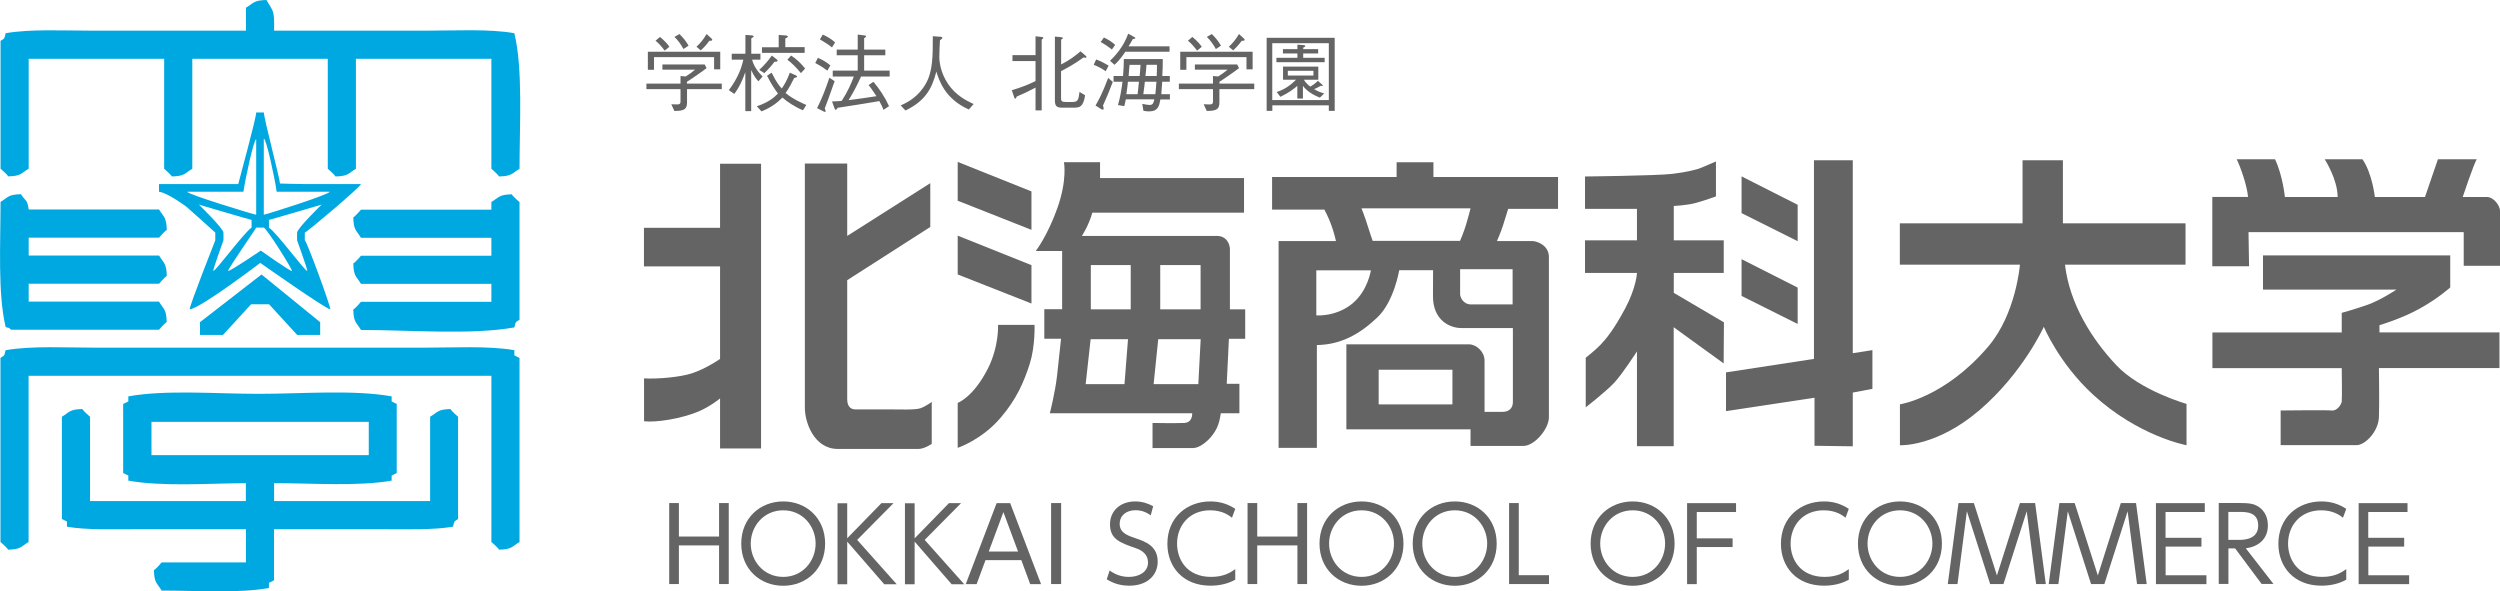 <svg xmlns="http://www.w3.org/2000/svg" viewBox="0 0 276.26 65.34"><g fill="#646464"><path d="m79.46 59.29v-3.7h1.07v8.95h-1.07v-4.27h-4.44v4.27h-1.07v-8.95h1.07v3.7z"></path><path d="m86.55 55.41c2.56 0 4.63 1.85 4.63 4.66s-2.08 4.66-4.63 4.66-4.64-1.83-4.64-4.66 2.1-4.66 4.64-4.66zm0 8.34c2.17 0 3.58-1.78 3.58-3.68s-1.41-3.68-3.58-3.68-3.59 1.77-3.59 3.68 1.42 3.68 3.59 3.68z"></path><path d="m93.62 59.48 3.78-3.88h1.34l-4.02 4.06 4.37 4.9h-1.38l-4.09-4.71v4.71h-1.07v-8.95h1.07v3.88z"></path><path d="m101.08 59.48 3.78-3.88h1.34l-4.02 4.06 4.37 4.9h-1.39l-4.09-4.71v4.71h-1.07v-8.95h1.07v3.88z"></path><path d="m108.9 61.9-.98 2.65h-1.2l3.41-8.95h1.5l3.41 8.95h-1.2l-.98-2.65h-3.95zm3.6-.95-1.62-4.36-1.62 4.36h3.25z"></path><path d="m117.26 55.59v8.95h-1.11v-8.95z"></path><path d="m127.16 56.95c-.52-.38-1.06-.57-1.69-.57-1 0-1.74.58-1.74 1.51s.75 1.25 1.67 1.56c1.18.39 2.53.88 2.53 2.62 0 1.45-1.11 2.65-3.13 2.65-.93 0-1.73-.22-2.5-.71l.32-.97c.65.47 1.33.71 2.14.71 1.03 0 2.1-.49 2.1-1.6 0-.89-.67-1.34-1.31-1.56-1.78-.62-2.89-1-2.89-2.65 0-1.53 1.19-2.53 2.77-2.53.73 0 1.36.18 2 .53z"></path><path d="m136.5 64.06c-.82.46-1.78.66-2.74.66-3.02 0-4.76-2.06-4.76-4.63 0-2.93 2.18-4.68 4.75-4.68 1.02 0 1.9.26 2.75.82l-.36.98c-.3-.23-1.04-.82-2.41-.82-2.3 0-3.66 1.69-3.66 3.68 0 1.76 1.08 3.68 3.77 3.68 1.48 0 2.25-.57 2.66-.86v1.18z"></path><path d="m143.37 59.29v-3.7h1.07v8.95h-1.07v-4.27h-4.44v4.27h-1.07v-8.95h1.07v3.7z"></path><path d="m150.46 55.41c2.55 0 4.63 1.85 4.63 4.66s-2.08 4.66-4.63 4.66-4.65-1.83-4.65-4.66 2.1-4.66 4.65-4.66zm0 8.34c2.17 0 3.58-1.78 3.58-3.68s-1.41-3.68-3.58-3.68-3.59 1.77-3.59 3.68 1.42 3.68 3.59 3.68z"></path><path d="m160.76 55.41c2.56 0 4.63 1.85 4.63 4.66s-2.08 4.66-4.63 4.66-4.65-1.83-4.65-4.66 2.1-4.66 4.65-4.66zm0 8.34c2.17 0 3.58-1.78 3.58-3.68s-1.41-3.68-3.58-3.68-3.59 1.77-3.59 3.68 1.42 3.68 3.59 3.68z"></path><path d="m167.83 55.59v7.97h3.34v.98h-4.41v-8.95z"></path><path d="m180.42 55.41c2.56 0 4.63 1.85 4.63 4.66s-2.08 4.66-4.63 4.66-4.65-1.83-4.65-4.66 2.1-4.66 4.65-4.66zm0 8.34c2.17 0 3.58-1.78 3.58-3.68s-1.41-3.68-3.58-3.68-3.59 1.77-3.59 3.68 1.42 3.68 3.59 3.68z"></path><path d="m191.46 59.48v.97h-3.96v4.1h-1.07v-8.95h5.41v.98h-4.34v2.91h3.96z"></path><path d="m204.3 64.06c-.82.46-1.78.66-2.74.66-3.02 0-4.76-2.06-4.76-4.63 0-2.93 2.18-4.68 4.75-4.68 1.02 0 1.9.26 2.75.82l-.36.98c-.29-.23-1.04-.82-2.41-.82-2.31 0-3.66 1.69-3.66 3.68 0 1.76 1.08 3.68 3.77 3.68 1.48 0 2.25-.57 2.66-.86v1.18z"></path><path d="m209.96 55.41c2.55 0 4.63 1.85 4.63 4.66s-2.08 4.66-4.63 4.66-4.65-1.83-4.65-4.66 2.1-4.66 4.65-4.66zm0 8.34c2.17 0 3.58-1.78 3.58-3.68s-1.41-3.68-3.58-3.68-3.59 1.77-3.59 3.68 1.42 3.68 3.59 3.68z"></path><path d="m218.12 55.59 2.55 8 2.54-8h1.68l1.18 8.95h-1.07l-1.04-8.04-2.57 8.04h-1.47l-2.57-8.04-1.04 8.04h-1.07l1.18-8.95h1.68z"></path><path d="m229.26 55.59 2.56 8 2.54-8h1.68l1.18 8.95h-1.07l-1.04-8.04-2.57 8.04h-1.47l-2.57-8.04-1.04 8.04h-1.07l1.18-8.95h1.68z"></path><path d="m243.27 59.42v.98h-3.96v3.17h4.51v.98h-5.58v-8.95h5.4v.98h-4.34v2.85h3.96z"></path><path d="m247.63 55.59c.71 0 1.25.03 1.75.29 1.07.57 1.23 1.59 1.23 2.19 0 1.53-1.09 2.35-2.44 2.52l3.06 3.94h-1.31l-2.93-3.93h-.74v3.93h-1.07v-8.95h2.45zm-1.39.98v3.09h1.19c.56 0 2.11-.06 2.11-1.58s-1.33-1.51-2.1-1.51z"></path><path d="m259.27 64.06c-.82.46-1.78.66-2.74.66-3.02 0-4.76-2.06-4.76-4.63 0-2.93 2.18-4.68 4.75-4.68 1.02 0 1.9.26 2.75.82l-.36.98c-.3-.23-1.04-.82-2.41-.82-2.3 0-3.66 1.69-3.66 3.68 0 1.76 1.08 3.68 3.77 3.68 1.48 0 2.25-.57 2.66-.86v1.18z"></path><path d="m265.67 59.42v.98h-3.96v3.17h4.51v.98h-5.58v-8.95h5.4v.98h-4.34v2.85h3.96z"></path></g><path fill-rule="evenodd" fill="#00a8e2" d="m56.84 3.67c-2.78-.5-6.65-.28-9.89-.28h-16.66c.03-2.33-.06-2.04-.85-3.39-1.45.03-1.43.37-2.26.85v2.54h-16.95c-3.15 0-6.91-.2-9.6.28-.18.67-.08.53-.57.85v14.12s.69.58.85.85c1.45-.03 1.43-.36 2.26-.85v-12.14h14.97v12.15s.69.58.85.85c1.45-.03 1.43-.36 2.26-.85v-12.15h14.97v12.15s.69.58.85.85c1.45-.03 1.43-.36 2.26-.85v-12.15h14.97v12.15s.69.58.85.85c1.45-.03 1.43-.36 2.26-.85 0-4.87.39-11.03-.57-14.97zm-16.95 16.67h-6.21c-.9 0-2.65-.06-2.74-.06 0-.47-1.78-7.19-1.78-7.85h-.85c0 .66-1.98 7.82-1.98 7.91h-8.76v.85c1.03.14 3.06 1.68 3.06 1.68.02 0 3.16 2.83 3.16 2.83v.85s-2.83 7.16-2.83 7.63c1.1-.03 7.8-5.13 7.8-5.13s7.27 5.13 7.74 5.13c0-.47-2.64-7.63-2.82-7.63v-.85c.19 0 6.21-5.08 6.21-5.37zm-10.73-5.01c.28 0 1.27 4.68 1.41 5.86h5.86c0 .28-6.44 2.34-7.28 2.54v-8.4zm-2.26 5.86c.16-1.18 1.13-5.79 1.41-5.79v8.33c-.19 0-7.62-2.26-7.62-2.54zm-3.34 8.76c0-.28 1.13-3.39 1.13-3.39s.02-.78 0-.85c0-.47-2.71-3.1-2.71-3.1s5.72 1.69 5.82 1.69v.85c-.87.59-3.95 4.8-4.24 4.8zm5.26-2.26s-3.33 2.26-3.62 2.26c0-.28 3.11-4.71 3.11-4.8h.85c.4.24 3.11 4.52 3.11 4.8-.28 0-3.45-2.26-3.45-2.26zm4.01-1.13s1.13 3.11 1.13 3.39c-.28 0-3.36-4.21-4.24-4.8v-.85c.09 0 5.82-1.69 5.82-1.69s-2.71 2.63-2.71 3.1c-.02.07 0 .85 0 .85zm-31.64 9.88h16.38s.58-.69.85-.85c-.03-1.45-.36-1.43-.85-2.26h-14.4v-1.98h14.41s.58-.69.85-.85c-.03-1.45-.36-1.43-.85-2.26h-14.41v-1.98h14.41s.58-.69.85-.85c-.03-1.45-.36-1.43-.85-2.26h-14.41c-.15-1.19-.4-.92-.85-1.69-1.45.03-1.43.36-2.26.85 0 4.55-.32 10.19.57 13.84.56.17.24-.04.57.28zm55.37-14.97c-1.45.03-1.43.36-2.26.85v.85h-14.41s-.58.69-.85.85c.03 1.45.36 1.43.85 2.26h14.41v1.98h-14.41s-.58.69-.85.85c.03 1.45.36 1.43.85 2.26h14.41v1.98h-14.41s-.58.69-.85.85c.03 1.45.36 1.43.85 2.26 5.35 0 12.14.58 16.95-.28.18-.67.08-.53.57-.85v-13s-.7-.58-.85-.85zm-34.46 15.54h2.54c1.03-1.13 2.07-2.26 3.11-3.39h1.98c1.04 1.13 2.07 2.26 3.11 3.39h2.54v-1.41l-6.48-5.27-6.8 5.27zm34.75 1.69c-2.86-.51-6.85-.28-10.17-.28h-35.89c-3.32 0-7.31-.23-10.17.28-.18.67-.08.53-.57.85v20.34s.69.58.85.85c1.45-.03 1.43-.36 2.26-.85v-18.36h51.14v18.36s.69.58.85.85c1.45-.03 1.43-.36 2.26-.85v-20.34c-.19-.1-.38-.19-.57-.28v-.57zm-7.06 6.5c-1.45.03-1.43.37-2.26.85v9.32h-17.24v-1.98c4.21 0 9.27.38 12.99-.28v-.56c.19-.1.38-.19.56-.28v-7.63c-.19-.09-.38-.19-.56-.28v-.56c-4.25-.76-9.95-.28-14.69-.28s-10.25-.47-14.41.28v.56c-.19.1-.38.19-.57.28v7.63c.19.09.38.19.57.28v.56c3.71.68 8.8.31 12.99.28v1.98h-17.22v-9.32s-.69-.58-.85-.85c-1.45.03-1.43.37-2.26.85v11.3c.19.09.38.19.56.28v.57c2.1.38 5.09.28 7.63.28h12.15v3.67h-9.32s-.58.7-.85.85c.03 1.45.36 1.43.85 2.26 3.85 0 8.48.32 11.86-.28v-.57c.19-.09.38-.19.56-.28v-5.65h12.15c2.53 0 5.53.09 7.63-.28.18-.67.08-.53.56-.85v-11.3s-.69-.58-.84-.85zm-33.05 5.09v-3.67h24.01v3.67h-24.02z"></path><path fill="#646464" d="m75.92 9.84v1.43c0 .73-.21 1-1.4.99l-.34-.74c.3.02.47.02.58.02.24 0 .44 0 .44-.31v-1.38h-3.77v-.61h3.77v-.84l.57.05c.44-.28.67-.44 1.04-.75h-3.61v-.58h4.67l.21.41c-.99.74-1.82 1.28-2.17 1.51v.2h3.85v.61h-3.85zm2.99-2.17v-1.36h-6.64v1.4h-.68v-1.99h8v1.94h-.68zm-5.46-2.08c-.31-.4-.62-.78-1.01-1.09l.49-.42c.54.45.82.77 1.04 1.09l-.51.42zm2.08-.17c-.35-.63-.64-.99-1-1.34l.55-.32c.49.48.77.86 1.01 1.29l-.57.37zm2.86-.92c-.33.49-.79.92-.95 1.07l-.48-.41c.37-.33.73-.73 1.12-1.4l.56.51c.05.06.07.09.07.13 0 .11-.15.11-.31.11"></path><path fill="#646464" d="m83.81 8.98c-.2-.2-.44-.47-.8-1.23v4.53h-.65v-4.31c-.26.73-.62 1.62-1.22 2.41l-.6-.42c1.05-1.4 1.41-2.5 1.6-3.37h-1.28v-.65h1.51v-2.08l.71.05s.21.02.21.11c0 .06-.17.16-.27.22v1.7h1.01v.65h-.92c.18.73.64 1.34 1.16 1.87l-.45.51zm4.93 3.21c-.93-.39-1.72-.92-2.28-1.41-.45.45-1.1 1.04-2.31 1.53l-.52-.57c1.41-.45 2.05-1.11 2.34-1.41-.3-.38-.67-.91-1.21-1.96l.51-.34c.52 1.07.86 1.47 1.12 1.75.32-.48.55-.84.89-1.75l.65.29s.15.07.15.13c0 .08-.06.1-.32.17-.34.69-.58 1.13-.95 1.66.83.69 1.88 1.13 2.29 1.32l-.38.6zm-3.16-5.37c-.39.54-.75.91-1.12 1.26l-.56-.36c.61-.57.97-.99 1.39-1.58l.55.43s.09.07.09.13c0 .12-.22.13-.34.13m-1.39-.98v-.63h1.85v-1.36l.81.06c.19.02.21.11.21.13 0 .06-.18.15-.29.21v.95h2.14v.63h-4.72zm4.31 2.23c-.58-.69-1.03-1.13-1.5-1.48l.41-.46c.6.39 1.01.78 1.55 1.43z"></path><path fill="#646464" d="m91.42 7.81c-.55-.42-.93-.64-1.33-.85l.29-.57c.49.21.97.48 1.38.84zm-.27 4.19c.07.18.08.23.08.3s-.05.07-.06.07c-.06 0-.15-.06-.19-.07l-.69-.35c.58-1.15.96-2.18 1.36-3.36l.58.38c-.27.81-1.03 2.87-1.1 3.03m.8-6.76c-.32-.27-.64-.48-1.33-.89l.32-.53c.55.25.96.51 1.36.86l-.34.56zm3.22 3.22c-.5 1.1-.91 1.84-1.38 2.61.99-.13 2.57-.35 3.08-.44-.58-.88-.72-1.06-.87-1.23l.54-.36c.65.78 1.23 1.62 1.72 2.69l-.61.41c-.11-.29-.23-.56-.46-.97-1.2.22-3.69.6-4.6.74-.06.07-.15.23-.22.23s-.13-.15-.14-.18l-.27-.75c.31 0 .76-.04 1.07-.06.68-1.05 1.04-1.9 1.34-2.69h-2.33v-.66h2.76v-1.69h-2.32v-.63h2.32v-1.66l.71.09c.1 0 .21.03.21.11 0 .06-.07.13-.21.2v1.26h2.34v.63h-2.34v1.69h2.82v.66h-3.14z"></path><path fill="#646464" d="m107.06 12.1c-2.64-1.18-3.27-3.18-3.59-4.19-.46 1.79-1.15 3.21-3.41 4.3l-.53-.56c.75-.34 1.93-.91 2.79-2.43.76-1.36.76-3 .76-5.22l.8.06c.16 0 .25.03.25.11 0 .09-.09.16-.26.28-.03.26-.07 1.55-.07 1.83 0 .55.13 1.77.99 3.03.84 1.22 1.95 1.79 2.8 2.19z"></path><path fill="#646464" d="m115.11 4.39v7.81h-.68v-2.52c-.74.4-1.31.67-2.08.99-.04.11-.08.23-.16.23s-.09-.07-.13-.19l-.25-.74c1-.3 1.76-.59 2.62-1.01v-2.21h-2.55v-.66h2.55v-2.08l.63.07c.1 0 .23.03.23.1 0 .03 0 .07-.19.21m4.84 2s-.09-.02-.19-.05c-1.02.74-1.91 1.22-2.5 1.52v2.97c0 .31.06.44.49.44h.76c.59 0 .68-.19.79-1.11l.62.37c-.2 1.28-.6 1.37-1.25 1.37h-1.2c-.61 0-.89-.09-.89-.79v-7.07l.7.07s.18.02.18.1c0 .06-.07.1-.19.17v2.74c.95-.48 1.57-.96 2.14-1.45l.55.47c.09.08.11.13.11.17 0 .05-.06.08-.1.08"></path><path fill="#646464" d="m122.19 7.87c-.48-.33-.85-.52-1.33-.71l.27-.59c.57.2 1.13.54 1.38.68l-.32.61zm-.31 3.81c.03.06.08.19.08.32 0 .03 0 .12-.1.12-.06 0-.18-.07-.19-.07l-.61-.39c.37-.65.71-1.24 1.4-3.05l.51.44c-.34.89-.62 1.59-1.09 2.63m.99-6.21c-.45-.35-.77-.57-1.24-.83l.36-.5c.58.29.89.5 1.24.82zm1.48.26c-.6.89-1 1.26-1.19 1.43l-.5-.44c.59-.56 1.52-1.59 2.01-3l.7.39s.09.05.09.1c0 .07-.09.08-.28.11-.19.34-.29.52-.47.8h4.53v.6h-4.89zm3.88 5.25c-.13.7-.24 1.33-1.26 1.33-.09 0-.3 0-.61-.06l-.14-.77c.46.08.62.12.82.12.37 0 .43-.24.52-.62h-3.15c-.05.26-.14.65-.17.75l-.7-.12c.26-.85.41-1.87.5-2.58h-.99v-.63h1.05c.07-.85.08-1.27.09-1.87h4.3c0 .83 0 .9-.05 1.87h.83v.63h-.84c-.08.99-.08 1.11-.1 1.38h.95v.58h-1.04zm-3.59-1.95c-.03.38-.05.49-.17 1.38h1.24c.03-.21.13-1.18.15-1.38h-1.23zm.18-1.87c-.03.2-.08 1.06-.1 1.24h1.22c.02-.23.07-.8.08-1 0-.08 0-.15.02-.23h-1.22zm1.69 1.87c-.03.34-.06.61-.17 1.38h1.33c.04-.34.07-.67.12-1.38zm.18-1.87c-.02.37-.07.83-.11 1.24h1.24c.02-.31.03-.61.03-1.24h-1.15z"></path><path fill="#646464" d="m134.75 9.84v1.43c0 .73-.21 1-1.4.99l-.34-.74c.3.02.48.02.59.02.24 0 .44 0 .44-.31v-1.38h-3.77v-.61h3.77v-.84l.57.05c.44-.28.67-.44 1.04-.75h-3.61v-.58h4.67l.21.41c-.99.74-1.82 1.28-2.17 1.51v.2h3.85v.61h-3.85zm2.99-2.17v-1.36h-6.64v1.4h-.68v-1.99h8v1.94h-.68zm-5.46-2.08c-.31-.4-.62-.78-1.01-1.09l.49-.42c.54.45.82.77 1.04 1.09l-.51.42zm2.08-.17c-.35-.63-.64-.99-1-1.34l.55-.32c.49.48.77.86 1.01 1.29zm2.86-.92c-.34.49-.79.92-.95 1.07l-.48-.41c.37-.33.73-.73 1.12-1.4l.56.51c.05.06.07.09.07.13 0 .11-.15.11-.32.11"></path><path fill="#646464" d="m139.96 4.18h7.53v8.07h-.65v-.61h-6.24v.61h-.63v-8.07zm6.88.59h-6.25v6.29h6.25zm-3.46.17.65.04c.19.01.21.09.21.11 0 .07-.07.1-.23.18v.16h1.65v.48h-1.65v.48h2.37v.48h-5.33v-.48h2.32v-.48h-1.6v-.48h1.6v-.48zm2.71 4.4s.08.07.08.12c0 .04-.05.06-.06.06-.04 0-.11-.03-.16-.04-.36.21-.6.32-.74.37.48.29.88.41 1.12.48l-.48.46c-.72-.29-1.4-.68-1.87-1.3v1.4h-.62v-1.4c-.38.33-.92.75-1.87 1.21l-.41-.53c.8-.27 1.38-.62 2.14-1.36h-1.44v-1.45h3.9v1.45h-1.6c.23.38.52.62.71.76.28-.16.52-.32.84-.64zm-.95-1.52h-2.83v.53h2.83z"></path><path fill="#646464" d="m71.16 29.46v-4.29h8.41v-7.08h4.53v31.47h-4.53v-5.53s-1.02.84-2.27 1.39c-1.95.86-4.86 1.29-6.13 1.13v-4.74c1.48.09 4.01-.13 5.29-.56 1.63-.54 3.11-1.59 3.11-1.59v-10.22h-8.41z"></path><path fill="#646464" d="m88.94 18.08v26.99c0 1.63 1.03 4.54 3.64 4.54h8.92c.64 0 1.46-.56 1.46-.56v-4.63s-.64.47-1.24.69c-.6.21-2.31.13-3.51.13h-3.69c-.56 0-.9-.39-.9-1.12v-13.16l9.18-5.88v-4.84l-9.18 5.83v-8h-4.68z"></path><path fill="#646464" d="m105.83 17.89v4.29l8.15 3.22v-4.25z"></path><path fill="#646464" d="m105.83 26.04v4.29l8.15 3.21v-4.24z"></path><path fill="#646464" d="m110.29 35.9s.12 2.35-1.11 4.8c-1.63 3.22-3.35 3.82-3.35 3.82v4.97s2.68-.89 4.76-3.35c1.72-2.01 2.56-3.9 3.22-6 .6-1.93.51-4.24.51-4.24z"></path><path fill="#646464" d="m137.6 37.44v-3.26h-1.69v-6.65c0-.43-.28-1.46-1.44-1.46h-14.92s.73-1.07 1.16-2.57h16.76v-3.82h-15.91v-1.76h-3.99s.39 1.93-.72 5.06c-1.11 3.12-2.4 4.76-2.4 4.76h2.92v6.43h-1.97v3.26h1.85s-.22 2.06-.43 3.99-.81 4.25-.81 4.25h15.73s.09 1.03-.9 1.07c-.92.04-3.48 0-3.48 0v2.77h4.5c.69 0 1.54-.73 1.95-1.22.58-.7.92-1.33 1.09-2.62h2.06v-3.26h-1.4l.24-4.97zm-9.39-8.15h4.46v4.89h-4.46zm-3.95 13.16h-4.29l.55-4.97h4.13zm.69-8.27h-4.41v-4.89h4.41zm7.48 8.27h-4.95l.51-4.97h4.69l-.26 4.97z"></path><path fill="#646464" d="m166.68 23.08h5.49v-3.52h-13.77v-1.63h-4.07v1.63h-13.76v3.6h5.78s.48.9.77 1.72c.3.81.51 1.76.51 1.76h-6.34v22.85h4.23v-11.36c2.71-.04 4.79-1.25 6.7-3.07 1.83-1.74 2.4-5.2 2.4-5.2h3.74s-.01 1.55-.01 2.89c0 2.63 1.84 3.5 3.13 3.5h5.7v8.19c0 .73-.51 1.07-1.11 1.07h-2.02v-5.66c0-.99-.91-1.8-1.72-1.8h-13.55v9.39h13.72v1.84h5.83c1.24 0 2.83-1.88 2.83-3.17v-17.71c0-1.33-1.37-1.76-1.8-1.76h-3.94s.44-1 .68-1.76c.26-.81.56-1.8.56-1.8m-6.16 21.61h-8.15v-3.83h8.15zm-11.01-11.18c-1.86 1.54-4.03 1.34-4.03 1.34v-4.98h6.03s-.33 2.24-2 3.63m2.2-6.88s-.34-.94-.6-1.8-.64-1.8-.64-1.8h12.05s-.22.9-.48 1.76c-.25.86-.68 1.84-.68 1.84zm15.46 3.13v3.89h-4.6c-.86 0-1.2-.8-1.2-1.12v-2.77h5.81z"></path><path fill="#646464" d="m175.15 19.51v3.57h5.74v3.48h-5.74v3.6h5.74s-.06 1.6-1.31 3.94c-1.26 2.35-2.12 3.38-2.72 4-.6.63-1.63 1.43-1.63 1.43v5.48s2.29-1.78 3.17-2.74c.92-1 2.49-3.44 2.49-3.44v10.48h4.06v-13.15l5.52 4 .03-4.54-5.54-3.26v-2.2h5.52v-3.6h-5.52v-3.8s1.49-.07 2.41-.33c1.23-.34 2.25-.73 2.25-.73v-3.86s-1.26.54-1.66.71-1.49.46-3.15.66c-1.74.21-9.66.29-9.66.29"></path><path fill="#646464" d="m192.45 19.49v4.06l6.2 3.1v-4.02z"></path><path fill="#646464" d="m192.45 28.64v4.06l6.2 3.1v-4.02z"></path><path fill="#646464" d="m200.45 17.71v21.95l-9.72 1.49v4.28l9.78-1.48v5.31l4.23.06v-5.94l2.17-.41v-4.28l-2.17.34v-21.32z"></path><path fill="#646464" d="m209.94 24.68v4.57h13.27s-.42 5.42-3.49 9.03c-4.8 5.66-9.77 6.4-9.77 6.4v4.52s4 .23 8.81-3.89c4.8-4.12 7.09-9.2 7.09-9.2s1.65 4 5.43 7.49c5.03 4.63 10.34 5.6 10.34 5.6v-4.57s-5.09-1.43-7.77-4.29c-2.69-2.86-5.15-6.75-5.66-11.09h13.32v-4.57h-13.55v-6.97h-4.46v6.97h-13.55z"></path><path fill="#646464" d="m247.16 17.59c.4.8 1.14 2.86 1.26 4.17h-3.95v7.66h4.06l-.06-3.77h23.78v3.72h4.01v-6.06c0-.63-.74-1.54-1.43-1.54h-2.69s1.2-3.6 1.55-4.17h-4.29l-1.43 4.17h-5.54s-.29-2.63-1.37-4.17h-4.17s1.43 2.23 1.43 4.17h-5.83s-.23-2.35-1.09-4.17h-4.23z"></path><path fill="#646464" d="m250.07 28.23v3.77h14.75s-1.71 1.14-3.14 1.66c-1.43.51-2.91.91-2.91.91v2.17h-14.29v3.94h14.29s.05 3.37 0 3.71c-.06.34-.52 1.03-1.09.97s-5.66 0-5.66 0v3.83h8.4c.92 0 2.4-1.48 2.46-3.09.06-1.6 0-5.43 0-5.43h13.32v-3.94h-13.26v-.8s2.4-.69 4.45-1.83c2.06-1.14 3.37-2.34 3.37-2.34v-3.54h-20.69z"></path></svg>